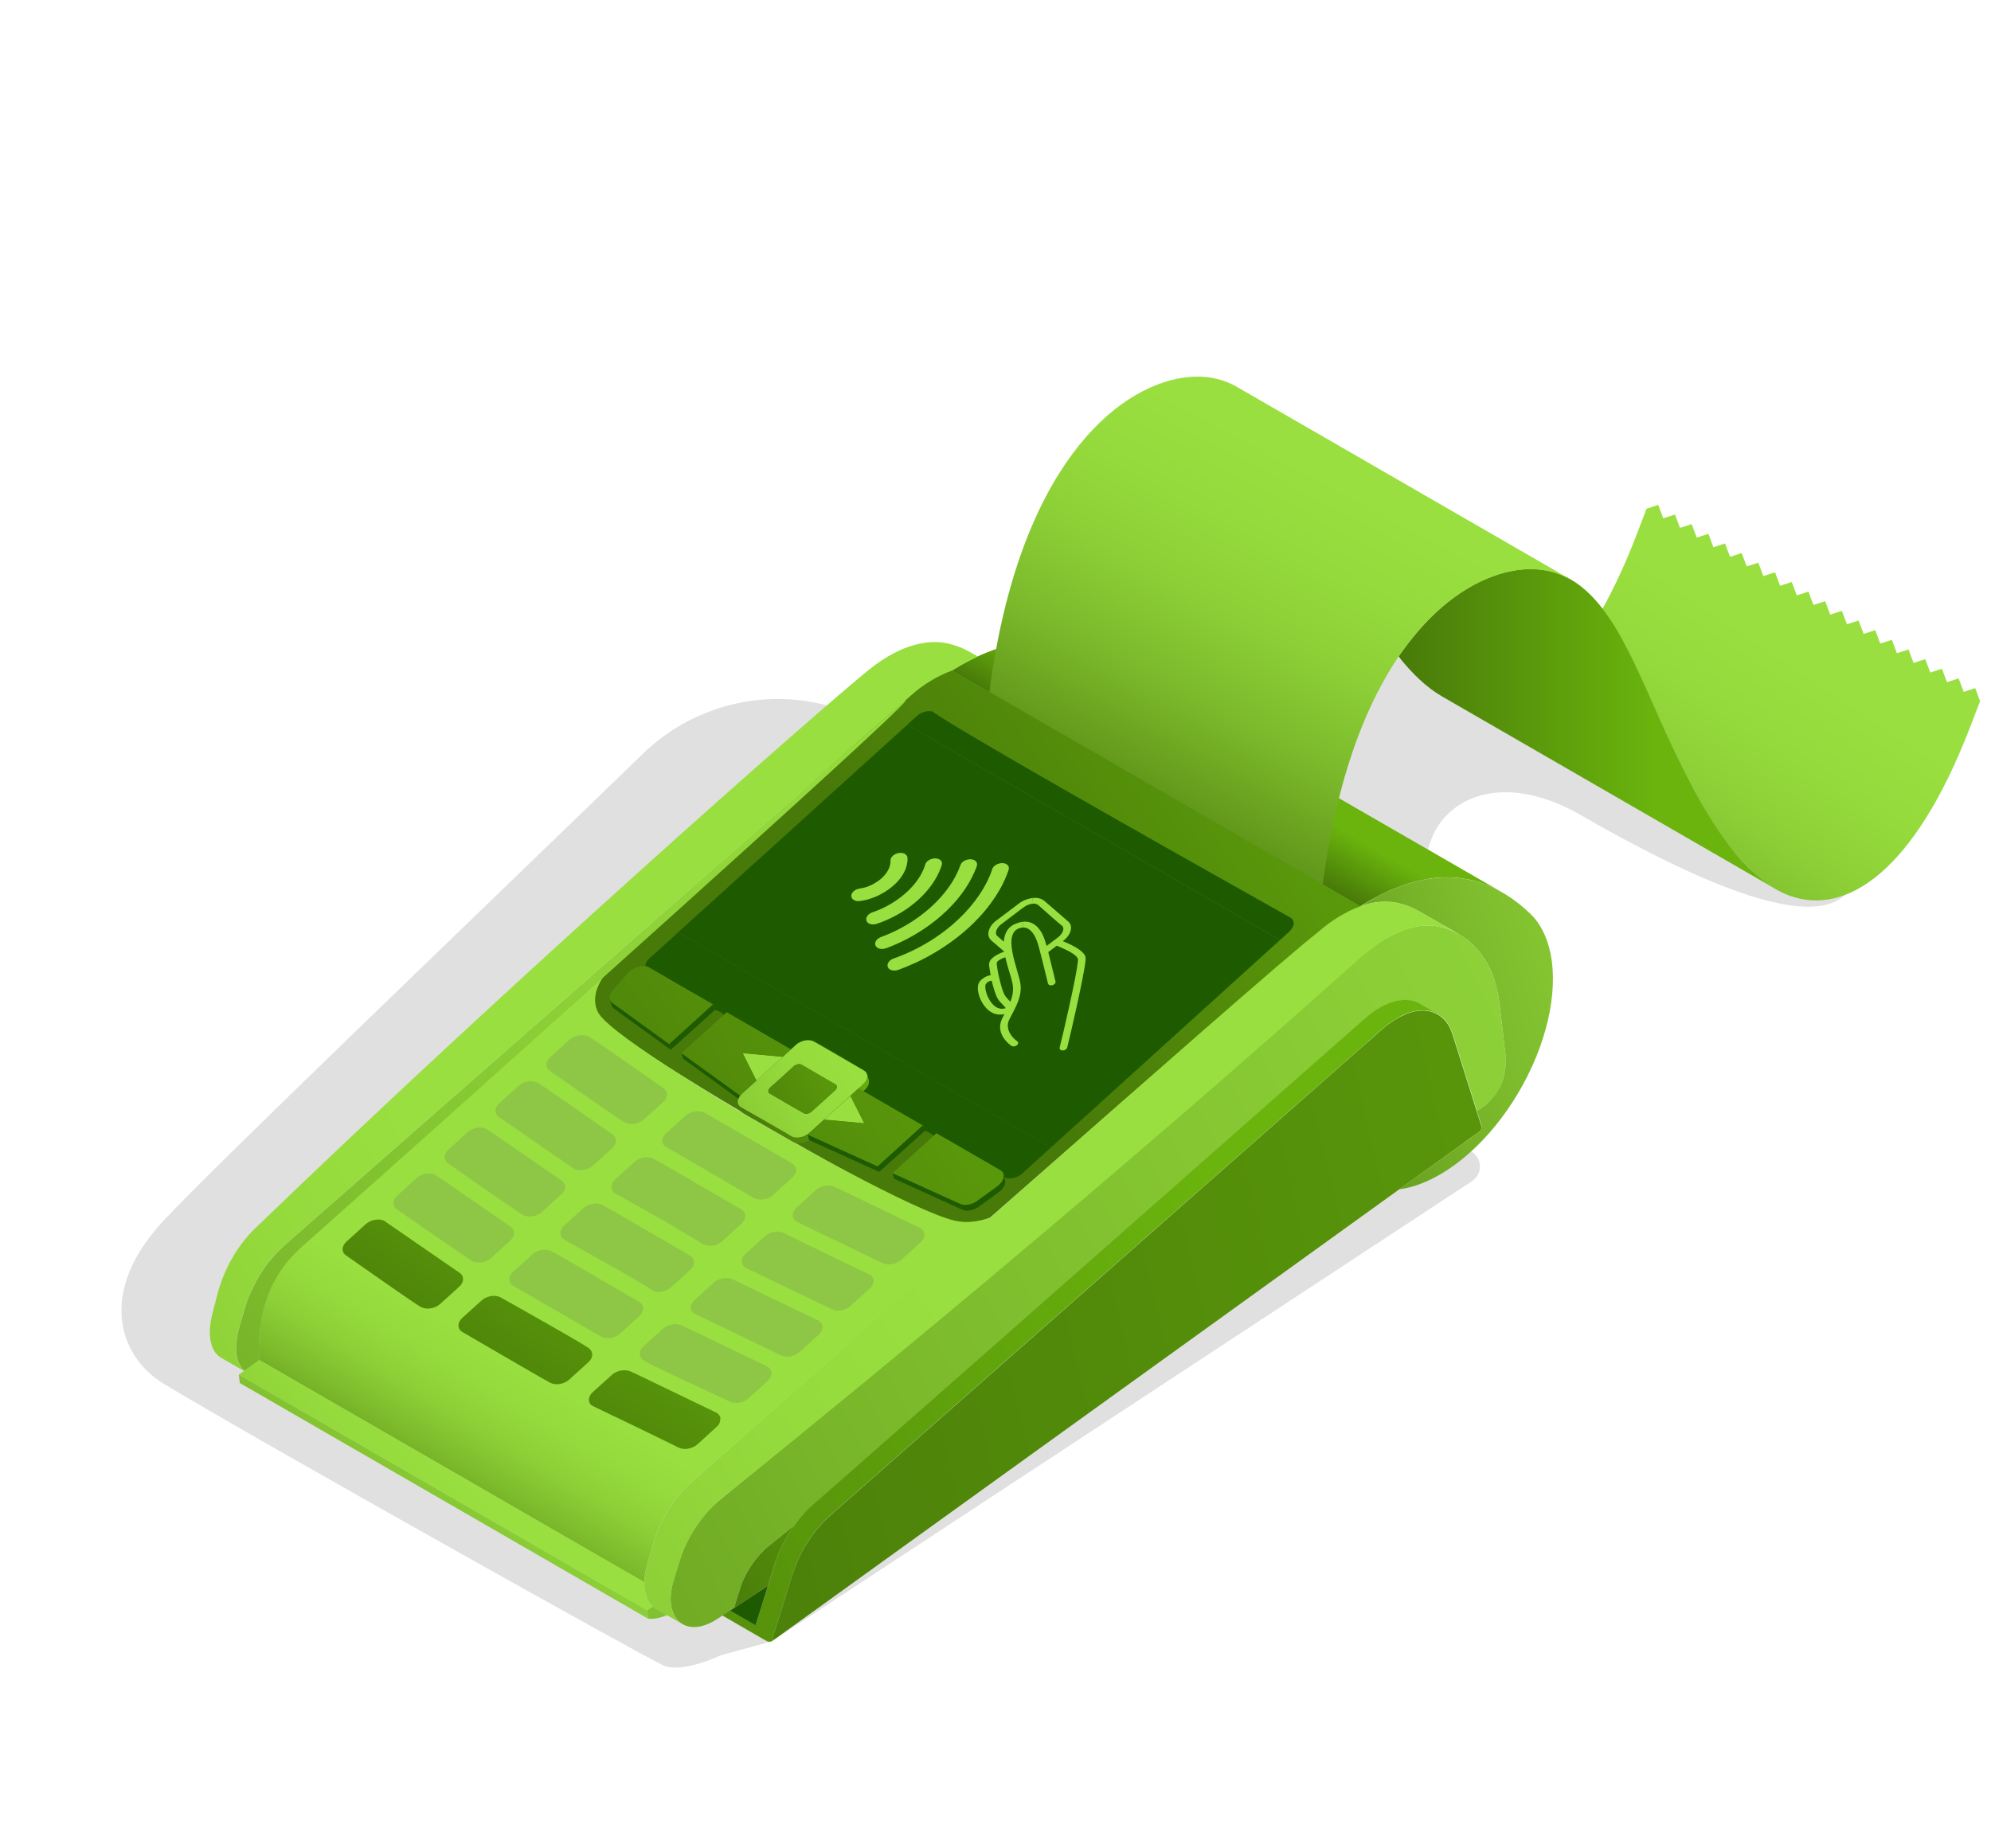 <?xml version="1.0" encoding="UTF-8"?><svg id="Laag_1" xmlns="http://www.w3.org/2000/svg" xmlns:xlink="http://www.w3.org/1999/xlink" viewBox="0 0 280 260"><defs><style>.cls-1{fill:url(#Naamloos_verloop_231-12);}.cls-2{fill:url(#Naamloos_verloop_231-13);}.cls-3{fill:url(#Naamloos_verloop_231-11);}.cls-4{fill:url(#Naamloos_verloop_231-10);}.cls-5{fill:url(#Naamloos_verloop_225-16);}.cls-6{fill:url(#Naamloos_verloop_225-18);}.cls-7{fill:url(#Naamloos_verloop_225-20);}.cls-8{fill:url(#Naamloos_verloop_225-17);}.cls-9{fill:url(#Naamloos_verloop_225-19);}.cls-10{fill:url(#Naamloos_verloop_225-13);}.cls-11{fill:url(#Naamloos_verloop_225-14);}.cls-12{fill:url(#Naamloos_verloop_225-15);}.cls-13{fill:url(#Naamloos_verloop_225-12);}.cls-14{fill:url(#Naamloos_verloop_225-11);}.cls-15{fill:url(#Naamloos_verloop_225-10);}.cls-16{fill:#1e5a00;}.cls-17{fill:url(#Naamloos_verloop_231);}.cls-18{fill:url(#Naamloos_verloop_225);}.cls-19{fill:#666;opacity:.2;}.cls-20{fill:url(#Naamloos_verloop_231-2);}.cls-21{fill:url(#Naamloos_verloop_231-3);}.cls-22{fill:url(#Naamloos_verloop_231-4);}.cls-23{fill:url(#Naamloos_verloop_231-5);}.cls-24{fill:url(#Naamloos_verloop_231-7);}.cls-25{fill:url(#Naamloos_verloop_231-6);}.cls-26{fill:url(#Naamloos_verloop_231-9);}.cls-27{fill:url(#Naamloos_verloop_231-8);}.cls-28{fill:url(#Naamloos_verloop_225-6);}.cls-29{fill:url(#Naamloos_verloop_225-7);}.cls-30{fill:url(#Naamloos_verloop_225-2);}.cls-31{fill:url(#Naamloos_verloop_225-4);}.cls-32{fill:url(#Naamloos_verloop_225-5);}.cls-33{fill:url(#Naamloos_verloop_225-3);}.cls-34{fill:url(#Naamloos_verloop_225-8);}.cls-35{fill:url(#Naamloos_verloop_225-9);}</style><linearGradient id="Naamloos_verloop_231" x1="169.6" y1="114.85" x2="175.34" y2="104.85" gradientUnits="userSpaceOnUse"><stop offset="0" stop-color="#487a09"/><stop offset=".68" stop-color="#6ab40d"/></linearGradient><linearGradient id="Naamloos_verloop_225" x1="222.94" y1="135.75" x2="265.5" y2="72.09" gradientUnits="userSpaceOnUse"><stop offset="0" stop-color="#5b9017"/><stop offset=".06" stop-color="#649b1c"/><stop offset=".22" stop-color="#7bb92b"/><stop offset=".38" stop-color="#8bce36"/><stop offset=".53" stop-color="#95da3c"/><stop offset=".68" stop-color="#99df3f"/></linearGradient><linearGradient id="Naamloos_verloop_231-2" x1="196.67" y1="102.55" x2="249.67" y2="102.55" xlink:href="#Naamloos_verloop_231"/><linearGradient id="Naamloos_verloop_225-2" x1="162.68" y1="115.39" x2="200.07" y2="45.37" xlink:href="#Naamloos_verloop_225"/><linearGradient id="Naamloos_verloop_225-3" x1="13.15" y1="245.73" x2="508.53" y2="3.66" xlink:href="#Naamloos_verloop_225"/><linearGradient id="Naamloos_verloop_225-4" x1="178.46" y1="151.1" x2="311.13" y2="114.33" xlink:href="#Naamloos_verloop_225"/><linearGradient id="Naamloos_verloop_231-3" x1="133.22" y1="134.67" x2="247.59" y2="54.26" xlink:href="#Naamloos_verloop_231"/><linearGradient id="Naamloos_verloop_225-5" x1="14.97" y1="262.87" x2="190.31" y2="146.77" xlink:href="#Naamloos_verloop_225"/><linearGradient id="Naamloos_verloop_225-6" x1="66.5" y1="171.11" x2="81.59" y2="164.75" xlink:href="#Naamloos_verloop_225"/><linearGradient id="Naamloos_verloop_225-7" x1="65.85" y1="169.56" x2="80.94" y2="163.2" xlink:href="#Naamloos_verloop_225"/><linearGradient id="Naamloos_verloop_225-8" x1="61.5" y1="159.24" x2="76.59" y2="152.88" xlink:href="#Naamloos_verloop_225"/><linearGradient id="Naamloos_verloop_225-9" x1="60.39" y1="156.61" x2="75.49" y2="150.25" xlink:href="#Naamloos_verloop_225"/><linearGradient id="Naamloos_verloop_225-10" x1="59.29" y1="153.98" x2="74.38" y2="147.63" xlink:href="#Naamloos_verloop_225"/><linearGradient id="Naamloos_verloop_225-11" x1="58.08" y1="151.12" x2="73.18" y2="144.76" xlink:href="#Naamloos_verloop_225"/><linearGradient id="Naamloos_verloop_225-12" x1="64.55" y1="215.87" x2="83.62" y2="184.55" xlink:href="#Naamloos_verloop_225"/><linearGradient id="Naamloos_verloop_231-4" x1="99.45" y1="225.22" x2="158.52" y2="189.56" xlink:href="#Naamloos_verloop_231"/><linearGradient id="Naamloos_verloop_231-5" x1="62.58" y1="208.19" x2="524.94" y2="98.55" xlink:href="#Naamloos_verloop_231"/><linearGradient id="Naamloos_verloop_231-6" x1="41.42" y1="230.34" x2="237.54" y2="151.69" xlink:href="#Naamloos_verloop_231"/><linearGradient id="Naamloos_verloop_225-13" x1="73.64" y1="246.66" x2="138.25" y2="178.48" xlink:href="#Naamloos_verloop_225"/><linearGradient id="Naamloos_verloop_225-14" x1="32.88" y1="235.96" x2="80.72" y2="193.74" xlink:href="#Naamloos_verloop_225"/><linearGradient id="Naamloos_verloop_225-15" x1="47.03" y1="230.75" x2="91.98" y2="171.45" xlink:href="#Naamloos_verloop_225"/><linearGradient id="Naamloos_verloop_225-16" x1="-23.07" y1="231.7" x2="245" y2="9.94" xlink:href="#Naamloos_verloop_225"/><linearGradient id="Naamloos_verloop_225-17" x1="-40.85" y1="209" x2="102.37" y2="130.01" xlink:href="#Naamloos_verloop_225"/><linearGradient id="Naamloos_verloop_231-7" x1="81.53" y1="213.49" x2="125.53" y2="150.08" xlink:href="#Naamloos_verloop_231"/><linearGradient id="Naamloos_verloop_231-8" x1="64.66" y1="201.79" x2="108.66" y2="138.37" xlink:href="#Naamloos_verloop_231"/><linearGradient id="Naamloos_verloop_231-9" x1="48.04" y1="190.25" x2="92.04" y2="126.84" xlink:href="#Naamloos_verloop_231"/><linearGradient id="Naamloos_verloop_231-10" x1="106.62" y1="160.75" x2="132.75" y2="146.11" xlink:href="#Naamloos_verloop_231"/><linearGradient id="Naamloos_verloop_225-18" x1="89.73" y1="167.62" x2="133.09" y2="140.55" xlink:href="#Naamloos_verloop_225"/><linearGradient id="Naamloos_verloop_231-11" x1="101.93" y1="159.48" x2="143.81" y2="135.36" xlink:href="#Naamloos_verloop_231"/><linearGradient id="Naamloos_verloop_231-12" x1="105.91" y1="159.49" x2="132.04" y2="144.85" xlink:href="#Naamloos_verloop_231"/><linearGradient id="Naamloos_verloop_225-19" x1="66.24" y1="156.08" x2="120.4" y2="156.08" xlink:href="#Naamloos_verloop_225"/><linearGradient id="Naamloos_verloop_225-20" x1="66.24" y1="150.07" x2="120.4" y2="150.07" xlink:href="#Naamloos_verloop_225"/><linearGradient id="Naamloos_verloop_231-13" x1="77.99" y1="177.64" x2="211.8" y2="82.65" xlink:href="#Naamloos_verloop_231"/></defs><path class="cls-19" d="M259.85,125.49c-3.07,3.61-12.07,3.83-37.52-10.82-16.65-9.58-27.24,4.09-18.83,15.99l-51.67-20.98c13.62-11.93,25.29-26.9,55.23-13.38l52.79,29.19Z"/><path class="cls-19" d="M108.54,230.88l-7.23,1.98s-5.27,2.56-7.97,1.43c-2.34-.98-56.35-31.22-70.27-39.61-6.5-3.92-9.31-13.05-.11-22.93,7.4-7.95,44.13-43.11,67.48-65.75,6.56-6.36,15.87-9,24.79-7.03l40.91,8.99,50.77,54.01h0c1.55,.91,1.64,3.12,.16,4.14l-98.52,64.75Z"/><g><path class="cls-17" d="M211.05,125.41c-5.79-3.23-12.39-2.53-19.78,2.08-.03,0,.08,.04-5.26-3.04-5.6-3.24-16.01-9.25-25.6-14.79-11.21-6.47-21.31-12.29-21.31-12.29l-5.24-3.02h-.01s0-.02,.01-.02c.13-.08,.26-.16,.38-.24,.13-.08,.26-.15,.38-.23,.26-.15,.52-.3,.78-.45,.26-.14,.52-.29,.78-.42,.85-.44,1.69-.84,2.53-1.18,5.6-2.27,11.02-2.19,16.05,1.13,8.36,4.83,47.92,27.63,56.28,32.46Z"/><g><path class="cls-18" d="M277.8,96.79l-1.64,.53-.71-1.89-1.64,.53-.71-1.89-1.64,.53-.71-1.88-1.64,.53-.71-1.89-1.63,.53-.71-1.89-1.63,.53-.71-1.89-1.63,.53-.71-1.88-1.64,.53-.71-1.89-1.64,.53-.71-1.89-1.64,.53-.71-1.88-1.64,.53-.71-1.88-1.64,.53-.71-1.89-1.64,.53-.71-1.89-1.63,.53-.71-1.88-1.63,.53-.71-1.88-1.63,.53-.71-1.89-1.64,.53-.71-1.89-1.64,.53-.71-1.88-1.64,.53-.71-1.88-1.64,.53-.6,1.56-.78,2.03c-1.55,4.05-3.17,7.53-4.83,10.49h0c.16,.2,.31,.41,.46,.62,.99,1.48,1.74,2.72,2.49,4.06,.93,1.73,1.82,3.6,2.7,5.54,.54,1.32,2.25,5.04,2.32,5.19,1.46,3.26,3.01,6.57,4.67,9.67,1.82,3.41,3.78,6.57,5.91,9.17,.23,.28,1.55,1.75,2.31,2.51,1.09,1.05,2.23,1.93,3.41,2.62,.02,0,.03,.02,.04,.03,.68,.39,1.37,.72,2.08,.97,7.73,2.76,17.38-3.07,25.34-23.8l.78-2.03,.6-1.56-.71-1.88Z"/><path class="cls-20" d="M246.27,122.44c-.79-.76-1.56-1.6-2.31-2.51-2.12-2.6-4.08-5.76-5.91-9.17-1.66-3.11-3.21-6.41-4.67-9.67-.07-.15-.13-.3-.2-.46-.72-1.6-1.41-3.19-2.11-4.73-.88-1.94-1.77-3.81-2.7-5.54-.79-1.47-1.61-2.83-2.49-4.06-.15-.21-.3-.42-.46-.62-1.56-2.04-3.31-3.65-5.38-4.62,0,0,0,0,0,0-.74-.34-1.52-.61-2.35-.78-.29-.06-.59-.11-.89-.15-.56-.07-1.14-.1-1.74-.09-.08,0-.15,0-.22,0-.21,0-.41,.02-.62,.04-.61,.05-1.25,.14-1.9,.28-2.06,.44-4.28,1.33-6.54,2.78-.19,.12-.38,.24-.56,.37-2.13,1.45-4.29,3.4-6.36,5.93-.26,.32-.52,.64-.78,.98-.08,.11-.16,.22-.25,.32-.22,.29-.43,.59-.65,.89-.07,.1-.15,.21-.22,.31-.04,.06-.08,.11-.12,.17-.05,.08-.1,.15-.16,.23,1.91,2.42,3.95,4.38,6.16,5.65,.1,.06,.19,.11,.28,.16,15.52,8.97,31.04,17.92,46.56,26.88-1.18-.69-2.32-1.57-3.41-2.62Z"/><path class="cls-30" d="M219.27,80.58c-.48-.28-30.64-17.69-33.71-19.46-.44-.25-11.34-6.55-11.41-6.58-.05-.03-.1-.06-.14-.09-1.7-.98-3.62-1.51-5.85-1.47-8.93,.17-22.79,9.61-28.08,38.36-.36,1.93-.67,3.94-.95,6.05l23.2,13.39,13.79,7.96,9.9,5.72c.58-4.45,1.35-8.51,2.28-12.19,2.14-8.52,5.09-15.04,8.38-19.9,.05-.08,.1-.16,.16-.23,.04-.06,.08-.12,.12-.17,.07-.1,.15-.21,.22-.31,.21-.3,.43-.6,.65-.89,.08-.11,.16-.22,.25-.32,.26-.34,.51-.66,.78-.98,2.07-2.53,4.22-4.48,6.36-5.93,.19-.13,.38-.25,.56-.37,2.25-1.45,4.48-2.34,6.54-2.78,.65-.14,1.29-.23,1.9-.28,.21-.02,.42-.03,.62-.04,.08,0,.15,0,.22,0,.6-.01,1.18,.02,1.74,.09,.3,.04,.6,.09,.89,.15,.83,.17,2,.58,3.07,1.15-.25-.17-1.21-.7-1.47-.85Z"/></g><path class="cls-33" d="M211.66,147.88h0c-.03-.26-.06-.52-.09-.78-.68-5.97-.73-6.39-.94-7.43-.73-3.62-2.67-6.92-5.96-8.53-1.17-.57-2.51-.96-3.83-.96-3.03,0-6.09,1.68-8.44,3.57-1.19,.95-1.87,1.32-8.47,7.18-40.19,35.88-82.03,69.42-83.1,70.39-2.34,2.12-4.1,4.81-5.1,7.74-.14,.42-.48,1.51-1.01,3.27-.42,1.4-.61,2.97-.13,4.34,.31,.89,.86,1.58,1.73,1.95,1.45,.62,3.19,.01,4.5-.85,.04-.03,2.39-1.56,2.42-1.58,.94-3.11,.96-3.18,1.22-3.81,.6-1.46,1.53-2.81,2.5-3.84,.64-.68,1.02-.93,4.78-3.99,.07-.07,.05-.12,.78-1,1.11-1.34-4.71,3.86,79.45-70.27,2.14-1.88,5.28-3.47,7.76-2.03,.22,.13,2.28,1.31,2.5,1.44h0c1.06,.61,1.71,1.62,2.08,2.79l3.4,10.8c.85-.42,1.93-1.36,2.63-2.37,1.26-1.81,1.62-3.87,1.33-6.02Z"/><path class="cls-31" d="M211.66,147.88h0c-.8-7.06-.82-7.16-1.03-8.21-.52-2.55-1.54-4.85-3.42-6.72-1.25-1.23-1.83-1.41-7.6-4.75-.02,0-.04-.02-.06-.03-.85-.49-1.75-.85-2.71-1.09-1.81-.48-3.8-.22-5.56,.42,8.47-5.29,16.68-5.91,23.92,1.02,1.61,1.54,2.66,3.87,3.04,6.7,.37,2.84,.07,6.18-.89,9.61-1.92,6.95-6.33,13.86-11.72,18.23-2.5,2.02-5.66,3.82-8.82,4.23,12.07-8.69,11.35-8.15,11.43-8.31,.13-.24,.12-.44,.1-.67l-.64-2.04c1.14-.57,2.44-1.82,3.22-3.35,.8-1.57,.97-3.3,.74-5.04Z"/><path class="cls-21" d="M133.65,94.2s-.74,.29-.93,.37c-.21,.09-.86,.41-1.06,.51-1.25,.65-2.75,1.74-3,1.96-.88,.66-40.19,36.33-41.23,37.26-.78,.7-1.42,1.26-2.18,2.12-1.47,1.65-2.63,3.7-1.72,5.72,.18,.39,.42,.69,.71,1,3.19,3.35,19.86,13.16,19.84,13.14l7.39,4.28c4.32,2.48,18.95,10.83,23.34,11.35,1.36,.16,2.9-.04,4.42-.63,50.61-44.45,45.96-39.67,46.97-40.52,0,0,0,0,0,0,.88-.76,2.47-1.81,3.34-2.25,.43-.24,1.47-.72,2.04-.91-6.24-3.6-57.89-33.46-57.93-33.41Z"/><path class="cls-32" d="M185.12,131.31c.11-.09,1.13-.96,1.65-1.34,1.15-.84,1.61-1.06,1.67-1.11,0,0,.57-.33,.63-.35,2.3-1.3,5.21-2.11,7.78-1.42,.96,.24,1.87,.6,2.71,1.09,0,0,3.9,2.25,5.57,3.21-.48-.27-.99-.5-1.62-.72-1.36-.47-2.59-.6-4.09-.36-2.8,.47-5.54,2.16-7.69,4.02-.83,.72-36.84,33.44-90.17,76.39-2.96,2.38-5.09,5.9-5.97,8.83-.74,2.46-.93,2.98-1.03,3.39-.34,1.42-.41,3.07,.3,4.35,.22,.41,.51,.72,.76,.92,.28,.22,1.14,.7-1.82-1.01-1.69-.98-1.73-.97-2.02-1.24-1.45-1.34-1.33-3.89-.79-5.77,.74-2.62,1.02-3.8,1.72-5.36,1.09-2.43,2.73-4.76,4.71-6.5,8.24-7.23,79.64-70.74,87.7-77.02Z"/><g><path class="cls-16" d="M181.37,131c-.45,.41-.9,.81-1.35,1.22-17.48-10.09-34.95-20.18-52.43-30.27,1.46-1.33,1.53-1.43,1.98-1.65,.61-.29,1.2-.31,1.58-.22,.27,.07-2.99-.94,50.3,28.98,.64,.36,.7,1.22-.1,1.93Z"/><path class="cls-16" d="M180.02,132.22c-10.75,9.73-21.49,19.47-32.23,29.2-17.47-10.09-34.95-20.18-52.43-30.27,10.74-9.73,21.49-19.47,32.23-29.19,17.47,10.09,34.95,20.18,52.43,30.27Z"/><g><path class="cls-28" d="M145.27,127.12l-.07-.8c.28-.03,.58-.03,.86,.03,.58,.12,.78,.35,1.11,.63,1.04,.91,3.03,2.61,3.13,2.71,.45,.46,.39,1.13,.08,1.69-.17,.32-.46,.67-.91,1.01,.92,.37,2.8,1.2,3.15,2.12,.08,.21,.06,.39,.04,.63-.21,2.11-2.05,10.13-2.57,12.19-.12,.47-.91,.6-1.07,.18-.02-.07,0-.14,.02-.22,.54-2.13,2.34-9.96,2.54-12,.04-.4,.03-.48-.17-.7-.53-.61-2.05-1.26-2.8-1.56-.4,.3-.79,.6-1.19,.9,.26,1.01,.81,3.24,1.02,4.12,.06,.23-.16,.44-.37,.51-.36,.14-.65-.03-.69-.22-.2-.86-1.16-4.71-1.36-5.39-.2-.68-.51-1.48-1.02-1.98-.26-.26-.41-.34-.66-.43-.05-.02-.21-.06-.32-.07-.05,0-.11,0-.18,0l-.02-.81c.85-.09,1.52,.17,2.1,.77,.71,.74,.98,1.66,1.27,2.63,.52-.4,1.05-.79,1.57-1.18,.51-.39,1.02-1.07,.66-1.59-.07-.11,.09,.15-3.37-2.94-.17-.15-.4-.26-.77-.24Z"/><path class="cls-29" d="M141.39,134.65c-.35,.12-.96,.36-1.16,.67-.05,.09-.07,.16-.06,.28,.12,1.04,.32,1.91,.58,2.86,.49,1.78,.65,1.68,1.34,2.45,.91-2.31-.03-3.21-.71-6.26Zm-2.1,3.32c-.32,.08-.61,.33-.67,.49-.22,.56,.24,2.25,1.3,3.09,.26,.21,.68,.37,1.01,.35,.12,0,.37-.04,.5-.08-.11-.26-.79-.82-1.08-1.28-.37-.56-.73-1.91-.88-2.59-.05,0-.12,.02-.18,.03Zm.04-7.67c.28-.43,.6-.68,1.01-.98,3.13-2.33,2.93-2.23,3.16-2.38,.42-.27,.93-.48,1.45-.58,.06-.01,.22-.04,.26-.04l.07,.8c-.21,0-.6,.09-.96,.28-.24,.13-.29,.14-3.39,2.52-.29,.22-.46,.35-.66,.67-.2,.32-.3,.75-.06,1.03,.05,.06,.39,.34,.96,.84,.1-1.37,.7-2.26,2.06-2.67,.19-.06,.43-.11,.59-.12l.02,.81c-.06,0-.11,0-.16,.01-3.01,.49-.42,5.98-.17,7.92,.22,1.7-.57,3.1-1.45,4.77-.14,.27-.23,.43-.3,.77-.18,.95,.45,1.89,1.23,2.47,.03,.02,.11,.07,.15,.13,.07,.11,.05,.23,0,.33-.17,.29-.65,.4-.89,.24-.28-.19-.59-.47-.81-.73-.5-.58-.82-1.26-.79-2.02,.03-.76,.41-1.34,.61-1.71-.46,.08-.86,.1-1.34-.05-1.71-.52-2.76-3.12-2.29-4.29,.17-.41,.8-.99,1.69-1.15-.09-.44-.16-.93-.22-1.38-.12-.96,1.21-1.61,2.14-1.92-1.9-1.65-1.86-1.59-1.99-1.75-.42-.56-.28-1.25,.1-1.83Z"/><path class="cls-34" d="M141.79,122.54c-.27,.68-.52,1.46-1.32,2.81-2.57,4.38-6.98,7.85-11.64,10.05-.65,.3-2.27,.98-2.68,1.08-.29,.07-.67,.08-.98-.1-.62-.35-.42-1.22,.53-1.56,7.32-2.61,12.26-7.88,13.81-12.45,.03-.1,.07-.21,.12-.3,.33-.55,1.33-.88,1.92-.5,.18,.11,.3,.26,.33,.48,.02,.18-.03,.33-.1,.49Z"/><path class="cls-35" d="M136.79,120.91c.09,.02,.1,.02,.25,.1,.03,.02,.13,.08,.15,.1,.21,.19,.27,.44,.19,.7-.1,.34-.46,1.15-.69,1.6-2.32,4.59-7.22,8.17-11.97,9.94-1.48,.55-2.2-.68-1.14-1.38,.34-.23,.7-.25,1.95-.84,3.53-1.62,7.02-4.42,8.84-7.86,.83-1.57,.56-1.7,1.12-2.1,.39-.28,.94-.36,1.28-.26Z"/><path class="cls-15" d="M132.28,121.01c.1,.09,.17,.25,.19,.37,.03,.19-.06,.41-.13,.62-1.2,3.3-4.27,5.89-7.37,7.29-.38,.18-1.56,.68-1.97,.73-1.23,.15-1.61-.95-.61-1.55,.22-.13,.32-.14,.62-.25,2.76-1,5.72-3.21,6.87-5.94,.23-.54,.2-.65,.33-.88,.37-.63,1.55-.9,2.07-.38Z"/><path class="cls-14" d="M119.86,125.59c.17-.24,.44-.46,.83-.56,.33-.09,1.05-.09,2.1-.67,.41-.22,.85-.51,1.2-.82,.38-.34,.78-.84,1-1.33,.3-.67,.24-1.1,.24-1.2,.02-.36,.36-.82,1.02-.99,.47-.13,1.08-.03,1.3,.39,.08,.15,.08,.29,.08,.44-.03,2.71-2.99,4.96-5.59,5.67-.63,.17-1.17,.24-1.27,.24-.81,.05-1.31-.58-.9-1.18Z"/></g><path class="cls-16" d="M147.79,161.42c-1.34,1.22-2.68,2.44-4.03,3.65-.78,.7-1.88,.85-2.52,.53-.04-.13-.08-.26-.11-.39,0,0,0,0,0-.02,0-.03-.02-.06-.03-.09-.01-.04-.03-.07-.05-.11,0-.02-.02-.04-.03-.06-.02-.03-.04-.06-.06-.09-.01-.01-.02-.03-.03-.04-.02-.02-.04-.04-.06-.06-.01-.01-.02-.02-.04-.03,0,0,0,0,0,0,0,0,0,0,0,0,0,0,0,0-.01,0,0,0-.02,0-.03-.02,0,0,0,0,0,0-.03-.02-.06-.04-.11-.07-.04-.03-.09-.06-.15-.09-.01,0-.03-.02-.05-.03-.02,0-.03-.02-.05-.03-.02-.01-.04-.03-.06-.04-.02-.02-.04-.03-.07-.04-.02-.02-.05-.03-.08-.05-.02-.01-.05-.03-.07-.04-.08-.05-.17-.1-.26-.15-.42-.25-1.03-.6-1.92-1.11-.13-.08-.27-.16-.42-.24-.53-.3-1.15-.66-1.87-1.08-.17-.1-.34-.2-.52-.3-.76-.44-1.63-.94-2.62-1.51-.28-.16-.56-.32-.85-.49-.13,.12-.27,.25-.41,.37-.12-.14-.22-.25-.39-.35-.32-.18-.51-.33-.88-.33-.03,0,0,.04-.25-.8-2.78-1.61-5.57-3.22-8.36-4.82,.07-.07,.14-.13,.22-.2,.39-.35,.69-.88,.55-1.38-.02-.07-.21-.72-.24-.82-.09-.23-.17-.36-.45-.52-7.45-4.52-7.09-4.13-7.4-4.2-.79-.18-1.65,.15-2.2,.65-.22,.2-.44,.4-.66,.6-3.01-1.74-6.02-3.48-9.02-5.21-.14,.12-.28,.25-.42,.38-.18-.28-.37-.36-.68-.53-.13-.08-.3-.13-.45-.15-.14,0-.12,0-.15-.02l-.23-.79c-3.01-1.73-6.03-3.45-9.02-5.21-.14-.08-.34-.13-.5-.16,0-.06,0-.12,.02-.2,.03-.14,.07-.25,.14-.38,.22-.41,.16-.29,4.46-4.19,17.48,10.09,34.95,20.18,52.43,30.27Z"/></g><path class="cls-13" d="M104.47,156.58c5.05,3.05,24.17,13.86,29.86,15.14,1.64,.37,3.49,.13,5.11-.5l-42.03,37.12c-1.98,1.74-3.61,4.06-4.71,6.5-.7,1.56-.93,2.57-1.72,5.36-.42,1.49-.34,2.38-.38,2.38l-54.16-31.27c-.36-6.78,1.6-12.05,5.88-15.81l44.5-40.31c-1.85,1.68-3.68,4.14-2.98,6.54,.09,.32,.25,.68,.44,.95,2.29,3.31,19.28,13.38,20.17,13.91Z"/><path class="cls-22" d="M108.05,217.53c1.24-.99,2.46-1.99,3.69-2.99-2.19,3.01-2.74,5.33-3.74,8.52-.03,0,.06-.04-4.76,3.13,.06-.21,.88-2.91,.96-3.12,.76-2.2,2.32-4.32,3.85-5.54Z"/><path class="cls-23" d="M208.35,158.54c0,.21-.09,.49-.26,.61-21.64,15.61-61.9,44.6-99.56,71.74,.23-.17,.26-.54,.23-.82,.31-1,.59-1.9,.84-2.7l.21-.66c.07-.21,.13-.42,.19-.62l1.21-3.89c.08-.25,.15-.46,.21-.66,.12-.35,.21-.64,.3-.88,.15-.41,.32-.82,.5-1.22,.03-.06,.06-.12,.09-.19,.24-.51,.5-1.02,.79-1.52,.08-.13,.15-.26,.23-.39,.08-.13,.17-.27,.25-.4,.08-.12,.16-.25,.24-.37,.01-.02,.03-.04,.04-.06,.09-.12,.17-.25,.26-.37,.18-.26,.37-.5,.56-.75,.1-.14,.22-.27,.32-.4,.04-.04,.07-.08,.1-.12t0,0c.17-.19,.34-.38,.51-.57,.37-.39,.75-.77,1.14-1.12,2.78-2.44,61.91-54.53,75.33-66.37,1.13-1,1.94-1.72,2.36-2.09,.15-.13,.3-.26,.46-.38,.05-.04,.1-.08,.15-.12,.16-.12,.32-.25,.49-.36,.87-.61,1.82-1.12,2.79-1.43,.02,0,.05-.01,.07-.02,.06-.02,.12-.04,.19-.05,.05-.01,.1-.03,.14-.04,.9-.22,1.77-.22,2.54,0,.06,.02,.12,.03,.19,.06,.08,.03,.15,.05,.23,.09,.17,.07,.34,.15,.51,.25h0c.92,.52,1.65,1.44,2.07,2.78,1.57,4.99,3.11,9.88,4.04,12.84,0,.08,.01,.15,.01,.23Z"/><path class="cls-25" d="M202.23,142.68h0c-.17-.09-.33-.18-.51-.25-.08-.03-.15-.06-.23-.09-.06-.02-.12-.04-.19-.06-.81-.23-1.68-.2-2.54,0-.05,0-.1,.02-.14,.04-.06,.02-.12,.03-.19,.05-.02,0-.05,.01-.07,.02-.6,.18-1.19,.45-1.75,.77-.02,.01-.04,.02-.07,.04-.18,.1-.35,.21-.52,.32-.15,.1-.31,.2-.46,.3-.17,.11-.33,.24-.49,.36-.05,.04-.1,.08-.15,.12-.16,.12-.31,.25-.46,.38-.42,.37-1.23,1.09-2.36,2.09-13.43,11.84-72.56,63.93-75.33,66.37-.4,.35-.78,.72-1.14,1.12-.17,.18-.34,.37-.51,.57t0,0s-.07,.08-.1,.12c-.11,.13-.22,.27-.32,.4-.19,.25-.38,.5-.56,.75-.09,.12-.18,.25-.26,.37-.01,.02-.03,.04-.04,.06-.08,.12-.16,.25-.24,.37-.09,.13-.17,.27-.25,.4-.08,.13-.15,.26-.23,.39-.29,.5-.55,1.01-.79,1.52-.03,.07-.06,.13-.09,.19-.19,.4-.32,.73-.5,1.22-.09,.24-.18,.52-.3,.88-.06,.2-.13,.41-.21,.66-.28,.88-.66,2.1-1.21,3.89-.06,.2-.13,.41-.19,.62-.07,.21-.13,.43-.21,.66-.25,.8-.53,1.7-.84,2.7,.03,.29,0,.65-.23,.82,0,0,0,0-.01,0-.11,.08-.27,.1-.42,.09-.27-.04,.14,.16-6.54-3.7,.37-.25,.75-.49,1.12-.73l3.58,2.07,1.73-5.55h0c1.01-3.23,1.56-5.52,3.74-8.52,.11-.1,.89-1.36,2.53-2.81,16.82-14.81,61.49-54.18,77.69-68.46,2.15-1.9,5.29-3.46,7.76-2.03,.2,.11,1.79,1.04,2.34,1.35,.04,.02,.07,.04,.1,.06,.03,.02,.05,.03,.06,.04Z"/><path class="cls-16" d="M106.27,228.62l-3.58-2.07c.34-.22,4.97-3.26,5.31-3.49l-1.73,5.55Z"/><path class="cls-10" d="M91.14,227.69l-.13-1.18c.95-.69,.74-.53,.78-.56,.29,.27,.33,.26,2.02,1.24-.78,.33-1.83,.62-2.66,.5Z"/><path class="cls-11" d="M91.79,225.95s-.78,.56-.78,.56l-57.42-33.15c.92-.66,.37-.27,2.87-2.07,52.83,30.5,54.14,31.27,54.17,31.27-.03,1.25,.24,2.55,1.16,3.39Z"/><polygon class="cls-12" points="33.72 194.54 33.59 193.36 91.01 226.51 91.14 227.69 33.72 194.54"/><path class="cls-5" d="M120.21,104.73c1.04-.92-3.45,3.03-6.98,6.13,.87-.76,1.74-1.53,2.61-2.29-23.63,20.76-74.46,65.4-75.21,66.05-1.67,1.44-2.94,2.76-4.35,5.13-.61,1.03-1.37,2.74-1.63,3.55-.22,.66-.49,1.63-.6,2.03-.54,1.92-.64,1.99-.83,3.58,0,0,0,.02,0,.03-.06,.82-.02,1.69,.25,2.46,0,.05,.26,.76,.68,1.2,.01,.03,.19,.2,.21,.22l2.1-1.51c-.36-6.78,1.63-12.02,5.88-15.81,97.17-86.67,83.18-75.4,85.34-77.31,0,0-2.84,2.49-7.47,6.56Z"/><path class="cls-8" d="M33.87,192.21c.1,.16,.29,.39,.31,.41,.06,.07,.13,.13,.18,.19l-.06,.04c-.06-.07-3.17-1.81-3.17-1.84-.06-.03-.24-.14-.4-.27-1.1-.92-1.31-2.62-1.19-4.05,.1-1.13,.23-1.53,1.05-4.67,.97-3.72,2.95-6.97,5.28-9.22,35.97-34.74,79.11-72.75,86.34-78.6,2.3-1.86,5.13-3.45,8.06-3.81,1.61-.19,2.89,0,4.36,.51,1.15,.42,1.75,.8,2.88,1.45-2.28,1.06-3.6,1.99-3.66,1.99-.86,.29-2.34,1.03-2.72,1.29-.12,.07-.25,.15-.28,.17-.73,.44-1.39,.91-2.06,1.44-.72,.57-85.52,75.06-86.27,75.72-3.26,2.88-3.97,3.24-5.91,6.24-.92,1.42-1.57,2.97-1.92,3.96-.28,.8-1.16,3.98-1.17,4.01-.36,1.24-.51,3-.07,4.22h0c.11,.32,.26,.62,.39,.83Z"/><g><path class="cls-19" d="M117.23,166.9c.12,.04-.31-.19,12.09,5.8,.87,.42,.9,1.38,.14,2.07-.9,.81-1.79,1.63-2.69,2.43-.71,.63-1.78,.81-2.51,.52-.12-.04,.03,.06-12.09-5.8-.19-.09-.37-.25-.45-.34-.02-.02-.04-.05-.07-.1-.06-.09-.08-.13-.11-.22,0-.02-.02-.04-.02-.06,0,0,0,0,0,0-.11-.37,.02-.9,.51-1.34,2.94-2.65,2.79-2.56,3.09-2.73,.71-.4,1.53-.46,2.11-.23Z"/><path class="cls-19" d="M117.39,184.3c-.08-.02-.31-.08-.4-.14-12.86-6.17-12.09-5.77-12.33-5.98-.48-.44-.48-1.21,.21-1.83,2.95-2.68,2.78-2.55,3.09-2.73,.8-.46,1.69-.44,2.22-.18,12.74,6.24,12.23,5.79,12.5,6.19,.36,.54,.11,1.19-.38,1.63-2.99,2.72-2.81,2.56-3.09,2.73-.55,.31-1.19,.45-1.81,.32Z"/><path class="cls-19" d="M115.13,187.75c-2.98,2.71-2.8,2.56-3.09,2.73-.8,.45-1.67,.45-2.22,.18-12.56-6.15-12.24-5.79-12.5-6.18-.28-.43-.23-1.09,.38-1.63,.9-.81,1.79-1.62,2.69-2.43,.67-.61,1.76-.82,2.51-.52,.1,.03-.46-.19,12.09,5.8,.82,.39,.95,1.33,.14,2.07Z"/><path class="cls-19" d="M105.99,168.51c-11.77-6.9-12.31-7.15-12.44-7.25-.67-.52-.49-1.28,.13-1.85,.9-.82,1.8-1.62,2.7-2.44,.63-.58,1.7-.85,2.51-.52,.17,.07-.4-.32,12.48,7.19,.73,.43,.82,1.31,.04,2.01-2.92,2.66-2.79,2.56-3.1,2.73-.85,.5-1.83,.41-2.32,.12Z"/><path class="cls-19" d="M95.73,186.38c.14,.05-.23-.15,12.09,5.8,.85,.41,.93,1.35,.14,2.07-2.95,2.68-2.79,2.56-3.09,2.73-.67,.38-1.51,.51-2.22,.18-12.86-5.94-12.25-5.81-12.5-6.18-.35-.55-.11-1.19,.38-1.63,.9-.81,1.79-1.63,2.69-2.43,.66-.59,1.69-.83,2.51-.52Z"/><path class="cls-19" d="M86.02,167.28h0s0,.03,.01,.04c0-.01,0-.03-.01-.04Zm15.18,7.57c.08-.04,.12-.07,.24-.17-.08,.06-.15,.11-.24,.17Zm-.05,.03s.03-.02,.04-.02c-.04,.02-.08,.04-.11,.06,.03,0,.05-.03,.08-.04Z"/><path class="cls-19" d="M104.75,171.36s-.02,.07-.03,.11c0,0,0,.02,0,.02,0,.03-.03,.07-.04,.1-.09,.19-.23,.38-.42,.55-.47,.42-.86,.77-1.18,1.07-.13,.12-.25,.23-.36,.33-.78,.7-1.09,.99-1.27,1.14-.08,.06-.15,.11-.24,.17,0,0,0,0-.01,0-.04,.02-.08,.04-.11,.06-.04,.02-.09,.05-.13,.07t0,0c-.07,.03-.14,.07-.22,.09-.08,.03-.15,.05-.23,.07-.14,.04-.29,.07-.43,.08-.09,0-.18,.01-.26,.01-.07,0-.13,0-.2,0-.05,0-.11,0-.16-.02-.06,0-.12-.02-.18-.04-.03,0-.06-.01-.09-.02-.05-.01-.1-.03-.15-.05-.07-.03-.14-.06-.2-.1-2.1-1.27-3.84-2.32-5.29-3.18-1.72-.98-3.99-2.25-6.98-3.91-.09-.05-.18-.12-.25-.19-.02,0-.02-.02-.04-.04-.02-.02-.04-.04-.06-.06,0,0,0,0,0,0-.06-.07-.11-.15-.15-.24,0-.02-.02-.05-.03-.08,0-.01,0-.03-.01-.04,0-.01,0-.02,0-.02-.12-.41,.02-.92,.51-1.36,.9-.81,1.79-1.63,2.69-2.44,.7-.63,1.75-.81,2.51-.52,.16,.06-.29-.25,12.48,7.19,.3,.17,.48,.41,.55,.68,.05,.18,.05,.37,0,.56Z"/><path class="cls-24" d="M101.33,199.53s0-.04,0-.05c0-.02,0-.04-.01-.05-.07-.3-.29-.58-.66-.76-12.12-5.85-11.97-5.76-12.09-5.8-.86-.3-1.9-.03-2.51,.52-.89,.81-1.79,1.62-2.69,2.43-.52,.47-.63,1.01-.49,1.41,0,0,0,.01,0,.02,.02,.06,.05,.11,.08,.16,.03,.05,.06,.1,.1,.14h0c.04,.06,.08,.1,.21,.17h0s.08,.05,.13,.07c.07,.04,.15,.08,.25,.12,.05,.02,.09,.05,.15,.07,.03,.02,.07,.03,.1,.05,.12,.06,.26,.12,.41,.2,.1,.05,.2,.1,.31,.15,0,0,.02,0,.02,.01,.06,.03,.12,.06,.19,.09,.07,.03,.13,.06,.2,.1,.27,.13,.57,.28,.92,.44,.1,.05,.2,.1,.31,.15,.15,.07,.3,.14,.46,.22,.26,.12,.53,.25,.82,.39,.19,.09,.39,.19,.59,.29,.05,.03,.1,.05,.15,.07,.3,.14,.61,.3,.94,.45,.22,.11,.45,.22,.69,.34,.24,.11,.48,.23,.73,.35,.13,.06,.26,.12,.39,.19,1.27,.61,2.73,1.33,4.43,2.16,.28,.14,.64,.2,1.03,.18,.11,0,.22-.02,.33-.04,.11-.02,.23-.05,.34-.09,.17-.06,.34-.13,.51-.23,.07-.04,.11-.06,.18-.1,.03-.02,.07-.05,.11-.09,0,0,0,0,0,0,.07-.06,.16-.13,.28-.24,.36-.32,1.02-.91,2.33-2.12,.06-.05,.11-.1,.18-.16,.06-.06,.12-.11,.17-.17,.03-.04,.07-.08,.1-.12,.01-.02,.02-.03,.03-.05,.03-.05,.06-.1,.09-.14,.03-.06,.06-.11,.08-.17,0-.02,.01-.03,.02-.05,0-.01,0-.03,.01-.04,0-.02,.02-.05,.02-.07,0-.01,0-.02,0-.04,0-.03,0-.06,.01-.09,0-.02,0-.04,0-.07,0-.07,0-.14,0-.2Z"/><path class="cls-19" d="M82.5,145.7c.32,.11-.38-.48,10.81,7.37,.58,.41,.62,1.05,.25,1.6-.18,.27-.06,.13-2.99,2.78-.59,.53-1.45,.74-2.12,.63-.57-.1-.15,.25-11.11-7.44-.72-.5-.6-1.35,.06-1.95,.89-.82,1.79-1.62,2.69-2.43,.64-.59,1.67-.8,2.42-.55Z"/><path class="cls-19" d="M80.58,164.31c-.24-.17-10.25-7.06-10.5-7.24-.48-.42-.51-1-.16-1.54,.16-.24,.11-.14,2.99-2.78,.6-.55,1.61-.82,2.42-.55,.32,.11-.33-.44,10.8,7.37,.63,.44,.7,1.25-.06,1.95-.89,.82-1.79,1.62-2.69,2.43-.81,.74-2.13,.84-2.82,.36Z"/><path class="cls-27" d="M82.74,191.62c-.9,.81-1.79,1.63-2.69,2.44-.71,.64-1.78,.81-2.51,.52-.18-.07,.19,.19-12.48-7.19-.81-.47-.73-1.39-.04-2.01,2.93-2.65,2.8-2.56,3.1-2.73,.69-.39,1.6-.53,2.32-.13,13.22,7.42,12.35,7.13,12.43,7.19,.56,.44,.6,1.25-.12,1.91Z"/><path class="cls-19" d="M79.45,167.08s0,.05,0,.07c0-.02,0-.04,.01-.07h0Zm-.58,.98c-.05,.05-.11,.1-.18,.17,.07-.07,.13-.12,.18-.17Zm-.57,.52c-.07,.06-.15,.14-.24,.22,.09-.08,.17-.15,.24-.22Zm-4.14,2.5c-.12-.02-.23-.05-.34-.08,.11,.04,.23,.07,.34,.08Z"/><path class="cls-19" d="M79.45,167.08h0s0,.04,0,.07c-.02,.08-.04,.16-.07,.24-.01,.03-.03,.06-.04,.09-.02,.03-.03,.06-.05,.1-.02,.03-.04,.06-.06,.1-.02,.03-.03,.05-.05,.07,0,.01-.02,.02-.03,.03,0,0-.01,.02-.02,.03,0,0-.02,.02-.04,.04-.05,.05-.11,.12-.23,.23-.05,.05-.11,.1-.18,.17-.02,.02-.05,.05-.08,.07,0,0,0,0-.02,.02-.05,.05-.11,.1-.17,.15-.04,.04-.08,.08-.12,.11-.07,.06-.15,.14-.24,.22-.05,.05-.1,.1-.16,.14-.15,.13-.31,.28-.5,.45h0c-.12,.12-.26,.25-.41,.38-.22,.2-.47,.43-.74,.67-.06,.05-.11,.1-.17,.14-.12,.09-.25,.17-.39,.24-.45,.22-.99,.33-1.51,.25-.12-.02-.23-.05-.34-.08-.05-.02-.07-.02-.11-.03-.01,0-.03,0-.05-.02-.16-.07-.55-.3-1.99-1.29-.17-.11-.35-.24-.56-.38-.4-.28-.87-.6-1.42-.98-.09-.06-.18-.13-.28-.19-1.23-.86-2.83-1.97-4.91-3.43-.31-.22-.64-.45-.97-.68-.17-.12-.34-.24-.52-.36-.31-.22-.46-.49-.49-.79-.03-.4,.18-.83,.54-1.16,.9-.81,1.79-1.63,2.69-2.44,.76-.68,2.05-.89,2.82-.36,11.35,7.81,10.54,7.24,10.68,7.43,.17,.21,.25,.48,.21,.77Z"/><path class="cls-19" d="M72.28,173.6s-.01,.07-.02,.1c0,.01,0,.03-.01,.05,0,.01,0,.03-.01,.04-.02,.06-.05,.12-.08,.19-.01,.03-.03,.06-.05,.09-.02,.03-.04,.06-.06,.09-.06,.09-.1,.14-.22,.27-.03,.03-.06,.06-.1,.1-.03,.03-.07,.07-.11,.1-.04,.03-.08,.07-.12,.11-.39,.35-1.09,.98-2.44,2.21-.61,.55-1.5,.75-2.19,.61-.14-.03-.28-.07-.4-.12-.08-.04-.16-.08-.23-.13-.03-.02-10.31-7.11-10.5-7.24-.07-.06-.13-.12-.18-.19-.03-.03-.05-.06-.07-.1-.04-.06-.07-.12-.1-.19-.17-.47,.03-1.01,.49-1.42,.9-.82,1.79-1.62,2.69-2.44,.75-.68,2.05-.89,2.82-.36,5.68,3.91,10.46,7.21,10.5,7.24,.14,.11,.24,.25,.31,.4h0s.07,.23,.07,.23c.02,.11,.02,.23,0,.35Z"/><path class="cls-26" d="M54.23,171.87s10.43,7.19,10.5,7.24c.41,.34,.56,.92,.16,1.53-.17,.26-.15,.22-2.99,2.78-.63,.57-1.64,.81-2.42,.55-.32-.11,.38,.48-10.81-7.37-.73-.51-.59-1.37,.06-1.95,.9-.81,1.79-1.63,2.69-2.44,.74-.66,2.01-.91,2.82-.36Z"/><path class="cls-19" d="M84.55,169.43c.17,.06-.25-.23,12.48,7.19,.8,.47,.75,1.37,.04,2.01-.9,.82-1.8,1.62-2.7,2.44-.62,.56-1.67,.84-2.51,.52-.13-.05,.65,.08-12.48-7.19-.7-.39-.82-1.3-.04-2.01,2.93-2.64,2.79-2.56,3.1-2.73,.74-.42,1.56-.45,2.11-.23Z"/><path class="cls-19" d="M84.49,187.99c-13.25-7.69-12.34-7.12-12.43-7.19-.58-.45-.59-1.27,.12-1.91,.9-.82,1.8-1.62,2.7-2.44,.61-.55,1.67-.86,2.51-.52,.23,.09-.26-.24,12.48,7.19,.8,.47,.74,1.38,.04,2.01-.9,.81-1.79,1.63-2.69,2.44-.82,.74-2.04,.82-2.73,.42Z"/></g><g><path class="cls-4" d="M122.17,151.92c-.01-.05-.21-.72-.22-.77,0,.02,0,.03,.01,.05,.09,.49-.2,.97-.57,1.31-.22,.2-.44,.4-.66,.6,.22,.13,.45,.26,.67,.39l.22-.2c.39-.35,.68-.88,.55-1.38Z"/><path class="cls-6" d="M121.96,151.2c.09,.49-.2,.97-.57,1.31-1.09,.99-7.5,6.8-7.54,6.83-.52,.5-1.48,.82-2.2,.65-.09-.02-.3-.09-.39-.15-7.32-4.23-7.03-4.05-7.12-4.12-.65-.51-.4-1.33,.2-1.87,8.26-7.42,7.58-6.91,7.94-7.13,.76-.46,1.57-.48,2.08-.26,.02,.01,.09,.05,.11,.06,7.57,4.38,7.12,4.09,7.29,4.28,.1,.11,.17,.29,.19,.4Zm-4.41,1.36s.26,.2-4.8-2.78c-.32-.19-.86-.04-1.14,.22-1.09,1.01-2.2,2-3.3,2.99-.26,.23-.37,.58-.11,.81,.06,.04,4.8,2.79,4.9,2.83,.26,.1,.7,.04,1.04-.26,1.11-.99,2.2-2,3.3-2.99,.34-.31,.31-.65,.11-.8Z"/><path class="cls-3" d="M117.65,152.69c.12,.24-.01,.5-.21,.68-1.1,.99-2.19,2-3.3,2.99-.34,.3-.79,.36-1.04,.26-.1-.04-4.85-2.79-4.9-2.83-.26-.23-.15-.57,.11-.81,1.1-.99,2.21-1.98,3.3-2.99,.29-.27,.83-.41,1.14-.22,5.02,2.96,4.83,2.75,4.91,2.91Z"/><path class="cls-1" d="M113.84,159.35c-.65,.58-1.7,.88-2.48,.54-.05-.02,.43,.14-7.12-4.11-.13-.07-.18-.12-.25-.2h0s-.11-.12-.15-.22c-.05-.11,.18,.73,.28,.89,.02,.03,.1,.15,.19,.21,0,.04,6.26,3.63,7.35,4.24,.71,.26,1.53,.04,2.13-.36l-.22-.76c.09-.08,.18-.16,.27-.24Z"/></g><path class="cls-16" d="M135.11,169.38l.23,.79c-3.2-1.45-6.39-2.91-9.59-4.36-.08-.26-.15-.53-.23-.79,3.2,1.45,6.39,2.91,9.59,4.36Z"/><path class="cls-16" d="M140.9,167.29c-.3,.35-.37,.36-3.14,2.38-.94,.69-1.95,.73-2.42,.5l-.23-.79s.1,.04,.15,.05c.01,0,.03,0,.04,.01h0c.11,.04,.12,.04,.18,.04,0,0,.02,0,.03,0,0,0,.01,0,.02,0,.03,0,.06,0,.09,0,.27,.02,.54-.02,.81-.09,.09-.03,.18-.06,.27-.09,.06-.02,.12-.05,.18-.07,.06-.03,.12-.05,.18-.09,.09-.05,.15-.08,.26-.15,.03-.02,.07-.05,.11-.08,.02-.01,.04-.03,.06-.04,.06-.04,.12-.08,.19-.14,.03-.02,.05-.04,.08-.06,.03-.02,.06-.04,.09-.07,.1-.07,.2-.14,.33-.24,.1-.07,.21-.15,.34-.24,.05-.04,.1-.07,.15-.11,.31-.23,.71-.51,1.19-.86,.09-.06,.17-.12,.27-.19,.46-.33,.93-.86,1-1.4,0,0,0,0,0-.01,0,0,0-.01,0-.02,.02-.12,0-.23,0-.33,.04,.13,.08,.26,.11,.39,.03,.12,.06,.2,.07,.25,0,0,0,0,0-.02,0,0,0,.02,.01,.03,0,.02,0,.03,.02,.05,.15,.46-.11,.99-.44,1.37Z"/><path class="cls-16" d="M129.76,158.32c.24,.84,.25,.8,.25,.8,0,0-6.19,5.57-6.37,5.73l-.23-.79c1.02-.92,2.04-1.84,3.05-2.77,0,0,0,0,0,0,.27-.24-.66,.6,3.28-2.98Z"/><path class="cls-9" d="M119.6,154.15c.65,1.29,1.3,2.58,1.95,3.87-1.89-.17-3.77-.34-5.66-.52,.84-.76,1.87-1.7,3.71-3.35Z"/><path class="cls-16" d="M123.42,164.06l.23,.79c-3.28-1.49-6.56-2.98-9.84-4.47-.01-.04,0,.01-.23-.79,3.28,1.49,6.56,2.98,9.84,4.47Z"/><path class="cls-7" d="M110.08,148.66c-1.23,1.11-2.46,2.23-3.7,3.35-.65-1.29-1.3-2.58-1.95-3.87,1.88,.17,3.76,.35,5.64,.52Z"/><path class="cls-16" d="M104.06,154.1c.09-.08,.18-.17,.28-.25-.26,.23-.42,.49-.5,.71-2.58-1.87-5.17-3.74-7.75-5.62-.12-.43-.17-.59-.23-.79,2.73,1.98,5.47,3.97,8.21,5.95Z"/><path class="cls-16" d="M94.1,146.88c3.11-2.81,3.28-2.96,3.47-3.13,0,0,1.79-1.64,2.7-2.46,.25,.86,.25,.8,.25,.8l-6.19,5.57-.23-.79Z"/><path class="cls-2" d="M141.13,165.21s0,0,0-.02c0-.03-.02-.06-.03-.09-.01-.04-.03-.07-.05-.11,0-.02-.02-.04-.03-.06-.02-.03-.04-.06-.06-.09-.01-.01-.02-.03-.03-.04-.02-.02-.04-.04-.06-.06-.01-.01-.02-.02-.04-.03,0,0,0,0,0,0,0,0,0,0,0,0,0,0,0,0-.01,0,0,0-.02,0-.03-.02,0,0,0,0,0,0-.03-.02-.06-.04-.11-.07-.04-.03-.09-.06-.15-.09-.02,0-.03-.02-.05-.03-.02,0-.03-.02-.05-.03-.02-.01-.04-.03-.06-.04-.02-.02-.04-.03-.07-.04-.02-.02-.05-.03-.08-.05-.02-.01-.05-.03-.07-.04-.08-.05-.17-.1-.26-.15-.42-.25-1.03-.6-1.92-1.11-.13-.08-.27-.15-.42-.24-.53-.3-1.15-.66-1.87-1.08-.17-.1-.34-.2-.52-.3-.76-.44-1.63-.94-2.62-1.51-.28-.16-.56-.32-.85-.49-.13,.12-.27,.25-.41,.37-1.2,1.09-3.99,3.62-5.76,5.22,7.65,3.48,9.3,4.24,9.75,4.41,.01,0,.03,0,.04,.01h0c.11,.04,.12,.04,.18,.04,0,0,.02,0,.03,0,0,0,.01,0,.02,0,.03,0,.06,0,.09,0,.23,.02,.51,0,.81-.09,.09-.03,.18-.06,.27-.09,.06-.02,.12-.05,.18-.07,.06-.03,.12-.06,.18-.09,.09-.05,.15-.08,.26-.15,.03-.02,.07-.05,.11-.08,.02-.01,.04-.03,.06-.04,.06-.04,.12-.08,.19-.14,.03-.02,.05-.04,.08-.06,.03-.02,.06-.04,.09-.07,.1-.07,.2-.14,.33-.24,.1-.07,.21-.15,.34-.24,.05-.04,.1-.07,.15-.11,.31-.23,.71-.51,1.19-.86,.09-.06,.17-.12,.27-.19,.46-.33,.93-.86,1-1.4,0,0,0,0,0-.01,0,0,0-.01,0-.02,.02-.12,0-.23,0-.33Zm-20.4-12.11s7.05,4.07,9.02,5.21c-.9,.82-5.33,4.82-6.34,5.75-3.28-1.49-6.56-2.98-9.84-4.47,.42-.39,7.12-6.46,7.16-6.49Zm-4.84,4.39c1.89,.17,3.77,.35,5.66,.52-.65-1.29-1.3-2.58-1.95-3.87-1.81,1.64-2.87,2.6-3.71,3.35Zm-20.04-9.35c3.5-3.17,1-.91,6.34-5.75,3.01,1.73,6.02,3.47,9.02,5.21-.38,.34-.76,.69-1.14,1.04-1.88-.17-3.76-.34-5.64-.52,.65,1.29,1.3,2.58,1.95,3.87-.64,.58-2.22,2.01-2.32,2.1-2.73-1.98-5.47-3.97-8.21-5.95Zm-9.87-7.17c-.35-.36-.27-.89-.03-1.33,.15-.27,.1-.19,2.25-2.65,.57-.66,1.47-1.07,2.19-1.1,.21,0,.3,0,.34,0,.16,.03,.36,.08,.5,.16,2.99,1.76,6.02,3.48,9.02,5.21-.9,.82-5.21,4.72-6.17,5.59-8.48-6.15-8.03-5.81-8.12-5.9Z"/><path class="cls-16" d="M94.1,146.88c-2.67-1.93-5.34-3.87-8-5.8-.04-.03-.08-.06-.11-.1h0c-.09-.09-.16-.2-.19-.31,.07,.23,.12,.9,.53,1.2,2.67,1.93,5.34,3.87,8,5.8l-.23-.79Z"/></g></svg>
